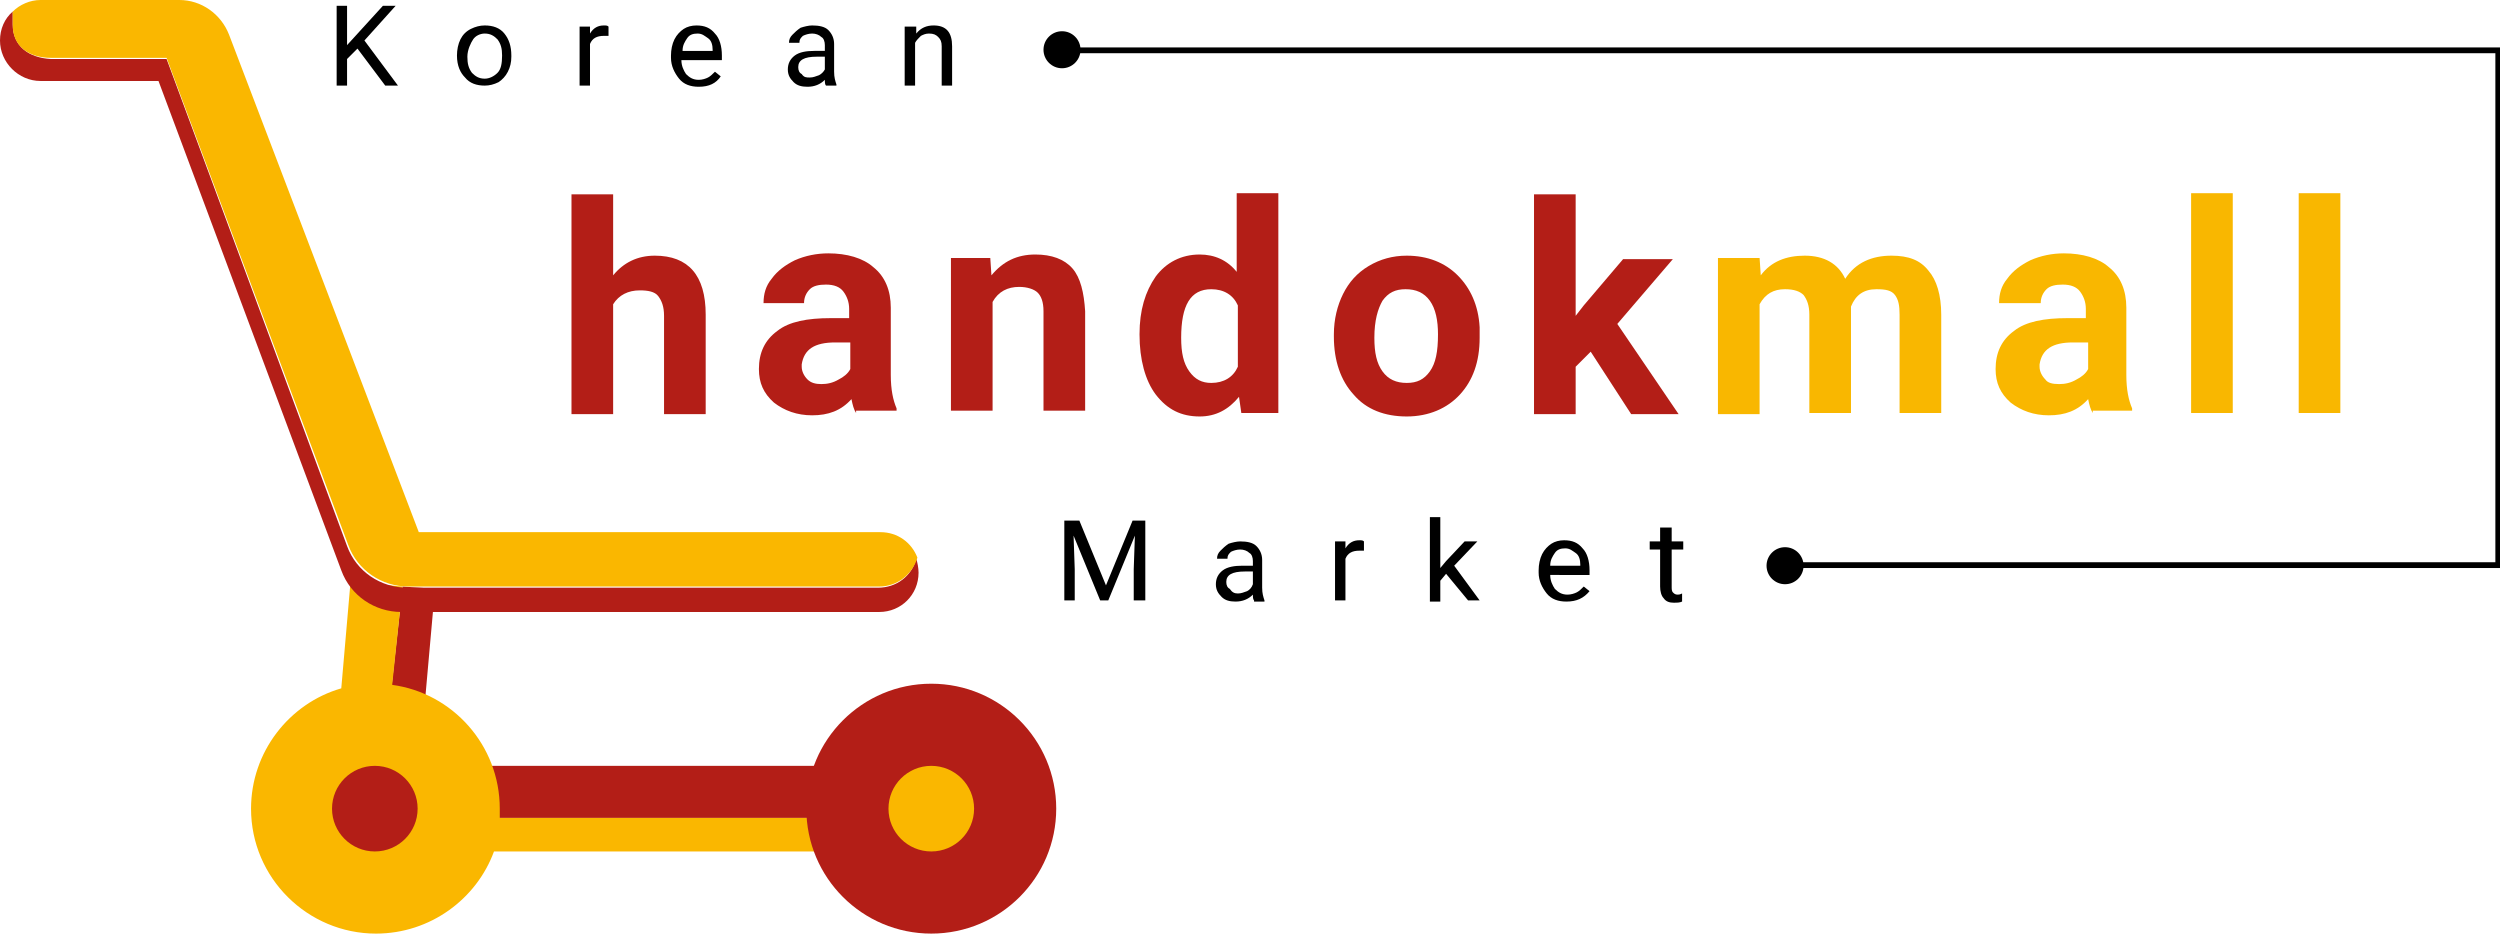 <?xml version="1.0" encoding="utf-8"?>
<!-- Generator: Adobe Illustrator 28.0.0, SVG Export Plug-In . SVG Version: 6.00 Build 0)  -->
<svg version="1.1" id="Layer_1" xmlns="http://www.w3.org/2000/svg" xmlns:xlink="http://www.w3.org/1999/xlink" x="0px" y="0px"
	 width="216.1px" height="80.7px" viewBox="0 0 216.1 80.7" style="enable-background:new 0 0 216.1 80.7;" xml:space="preserve">
<style type="text/css">
	.st0{fill:#B31E17;}
	.st1{fill:#F9B700;}
	.st2{fill:#FAB700;}
</style>
<g id="Main_Logo_2_">
	<g>
		<g>
			<path d="M30.9,4.2L30,5.1v2.3h-0.9V0.5H30v3.4l3.1-3.4h1.1l-2.7,3l2.9,3.9h-1.1L30.9,4.2z"/>
			<path d="M39.5,4.8c0-0.5,0.1-1,0.3-1.4C40,3,40.3,2.7,40.7,2.5c0.4-0.2,0.8-0.3,1.2-0.3c0.7,0,1.3,0.2,1.7,0.7
				C44,3.4,44.2,4,44.2,4.8v0.1c0,0.5-0.1,0.9-0.3,1.3c-0.2,0.4-0.5,0.7-0.8,0.9c-0.4,0.2-0.8,0.3-1.2,0.3c-0.7,0-1.3-0.2-1.7-0.7
				C39.8,6.3,39.5,5.7,39.5,4.8L39.5,4.8z M40.4,4.9c0,0.6,0.1,1,0.4,1.4c0.3,0.3,0.6,0.5,1.1,0.5c0.4,0,0.8-0.2,1.1-0.5
				c0.3-0.3,0.4-0.8,0.4-1.5c0-0.6-0.1-1-0.4-1.4c-0.3-0.3-0.6-0.5-1.1-0.5c-0.4,0-0.8,0.2-1,0.5S40.4,4.3,40.4,4.9z"/>
			<path d="M52.6,3.1c-0.1,0-0.3,0-0.4,0c-0.6,0-1,0.2-1.2,0.7v3.6h-0.9V2.3H51l0,0.6c0.3-0.5,0.7-0.7,1.2-0.7c0.2,0,0.3,0,0.4,0.1
				V3.1z"/>
			<path d="M60.4,7.5c-0.7,0-1.3-0.2-1.7-0.7c-0.4-0.5-0.7-1.1-0.7-1.8V4.8c0-0.5,0.1-1,0.3-1.4c0.2-0.4,0.5-0.7,0.8-0.9
				c0.3-0.2,0.7-0.3,1.1-0.3c0.7,0,1.2,0.2,1.6,0.7c0.4,0.4,0.6,1.1,0.6,1.9v0.4h-3.5c0,0.5,0.2,0.9,0.4,1.2
				c0.3,0.3,0.6,0.5,1.1,0.5c0.3,0,0.6-0.1,0.8-0.2c0.2-0.1,0.4-0.3,0.6-0.5l0.5,0.4C61.9,7.2,61.3,7.5,60.4,7.5z M60.3,2.9
				c-0.4,0-0.7,0.1-0.9,0.4C59.2,3.6,59,3.9,59,4.4h2.6V4.3c0-0.4-0.1-0.8-0.4-1S60.7,2.9,60.3,2.9z"/>
			<path d="M71.4,7.4c-0.1-0.1-0.1-0.3-0.1-0.5c-0.4,0.4-0.9,0.6-1.5,0.6c-0.5,0-0.9-0.1-1.2-0.4c-0.3-0.3-0.5-0.6-0.5-1.1
				c0-0.5,0.2-0.9,0.6-1.2c0.4-0.3,1-0.4,1.7-0.4h0.9V3.9c0-0.3-0.1-0.6-0.3-0.7c-0.2-0.2-0.5-0.3-0.8-0.3c-0.3,0-0.6,0.1-0.8,0.2
				c-0.2,0.2-0.3,0.3-0.3,0.6h-0.9c0-0.3,0.1-0.5,0.3-0.7s0.4-0.4,0.7-0.6c0.3-0.1,0.7-0.2,1-0.2c0.6,0,1.1,0.1,1.4,0.4
				s0.5,0.7,0.5,1.2v2.4c0,0.5,0.1,0.8,0.2,1.1v0.1H71.4z M70,6.7c0.3,0,0.5-0.1,0.8-0.2C71,6.4,71.2,6.2,71.3,6V4.9h-0.7
				c-1.1,0-1.6,0.3-1.6,0.9c0,0.3,0.1,0.5,0.3,0.6C69.5,6.7,69.7,6.7,70,6.7z"/>
			<path d="M79.2,2.3l0,0.6c0.4-0.5,0.9-0.7,1.5-0.7c1.1,0,1.6,0.6,1.6,1.8v3.4h-0.9V4c0-0.4-0.1-0.6-0.3-0.8s-0.4-0.3-0.8-0.3
				c-0.3,0-0.5,0.1-0.7,0.2c-0.2,0.2-0.4,0.4-0.5,0.6v3.7h-0.9V2.3H79.2z"/>
		</g>
	</g>
	<g>
		<g>
			<path class="st0" d="M53,23.8c0.9-1.1,2.1-1.7,3.6-1.7c2.9,0,4.4,1.7,4.4,5.1v8.6h-3.6v-8.5c0-0.8-0.2-1.3-0.5-1.7
				c-0.3-0.4-0.9-0.5-1.6-0.5c-1,0-1.8,0.4-2.3,1.2v9.5h-3.6v-19H53V23.8z"/>
			<path class="st0" d="M74,35.7c-0.2-0.3-0.3-0.7-0.4-1.2c-0.9,1-2,1.4-3.4,1.4c-1.3,0-2.4-0.4-3.3-1.1c-0.9-0.8-1.3-1.7-1.3-2.9
				c0-1.4,0.5-2.5,1.6-3.3c1-0.8,2.6-1.1,4.6-1.1h1.6v-0.8c0-0.6-0.2-1.1-0.5-1.5s-0.8-0.6-1.5-0.6c-0.6,0-1.1,0.1-1.4,0.4
				c-0.3,0.3-0.5,0.7-0.5,1.2H66c0-0.8,0.2-1.5,0.7-2.1c0.5-0.7,1.2-1.2,2-1.6c0.9-0.4,1.9-0.6,2.9-0.6c1.6,0,3,0.4,3.9,1.2
				c1,0.8,1.5,2,1.5,3.5v5.8c0,1.3,0.2,2.2,0.5,2.9v0.2H74z M71,33.2c0.5,0,1-0.1,1.5-0.4c0.4-0.2,0.8-0.5,1-0.9v-2.3h-1.3
				c-1.8,0-2.7,0.6-2.9,1.9l0,0.2c0,0.4,0.2,0.8,0.5,1.1C70.1,33.1,70.5,33.2,71,33.2z"/>
			<path class="st0" d="M85.6,22.3l0.1,1.5c1-1.2,2.2-1.8,3.8-1.8c1.4,0,2.5,0.4,3.2,1.2c0.7,0.8,1,2.1,1.1,3.7v8.6h-3.6v-8.6
				c0-0.8-0.2-1.3-0.5-1.6c-0.3-0.3-0.9-0.5-1.6-0.5c-1,0-1.8,0.4-2.3,1.3v9.4h-3.6V22.3H85.6z"/>
			<path class="st0" d="M98.5,28.9c0-2.1,0.5-3.7,1.4-5c0.9-1.2,2.2-1.9,3.8-1.9c1.3,0,2.4,0.5,3.2,1.5v-6.8h3.6v19h-3.2l-0.2-1.4
				c-0.9,1.1-2,1.7-3.4,1.7c-1.6,0-2.8-0.6-3.8-1.9C99,32.9,98.5,31.1,98.5,28.9z M102.1,29.2c0,1.3,0.2,2.2,0.7,2.9s1.1,1,1.9,1
				c1.1,0,1.9-0.5,2.3-1.4v-5.3c-0.4-0.9-1.2-1.4-2.3-1.4C102.9,25,102.1,26.4,102.1,29.2z"/>
			<path class="st0" d="M115.3,28.9c0-1.3,0.3-2.5,0.8-3.5c0.5-1,1.2-1.8,2.2-2.4s2.1-0.9,3.3-0.9c1.8,0,3.3,0.6,4.4,1.7
				s1.8,2.6,1.9,4.5l0,0.9c0,2.1-0.6,3.7-1.7,4.9c-1.1,1.2-2.7,1.9-4.6,1.9s-3.5-0.6-4.6-1.9c-1.1-1.2-1.7-2.9-1.7-5V28.9z
				 M118.8,29.2c0,1.3,0.2,2.2,0.7,2.9c0.5,0.7,1.2,1,2.1,1c0.9,0,1.5-0.3,2-1c0.5-0.7,0.7-1.7,0.7-3.2c0-1.2-0.2-2.2-0.7-2.9
				s-1.2-1-2.1-1c-0.9,0-1.5,0.3-2,1C119.1,26.7,118.8,27.7,118.8,29.2z"/>
			<path class="st0" d="M137.5,30.4l-1.3,1.3v4.1h-3.6v-19h3.6v10.5l0.7-0.9l3.4-4h4.3l-4.8,5.6l5.3,7.8H141L137.5,30.4z"/>
			<path class="st1" d="M152.1,22.3l0.1,1.5c0.9-1.2,2.2-1.7,3.8-1.7c1.7,0,2.9,0.7,3.5,2c0.9-1.4,2.3-2,4-2c1.5,0,2.5,0.4,3.2,1.3
				c0.7,0.8,1.1,2.1,1.1,3.8v8.5h-3.6v-8.5c0-0.8-0.1-1.3-0.4-1.7c-0.3-0.4-0.8-0.5-1.6-0.5c-1.1,0-1.8,0.5-2.2,1.5l0,9.2h-3.6v-8.5
				c0-0.8-0.2-1.3-0.5-1.7c-0.3-0.3-0.8-0.5-1.6-0.5c-1,0-1.7,0.4-2.2,1.3v9.5h-3.6V22.3H152.1z"/>
			<path class="st1" d="M180.9,35.7c-0.2-0.3-0.3-0.7-0.4-1.2c-0.9,1-2,1.4-3.4,1.4c-1.3,0-2.4-0.4-3.3-1.1
				c-0.9-0.8-1.3-1.7-1.3-2.9c0-1.4,0.5-2.5,1.6-3.3c1-0.8,2.6-1.1,4.6-1.1h1.6v-0.8c0-0.6-0.2-1.1-0.5-1.5s-0.8-0.6-1.5-0.6
				c-0.6,0-1.1,0.1-1.4,0.4c-0.3,0.3-0.5,0.7-0.5,1.2h-3.6c0-0.8,0.2-1.5,0.7-2.1c0.5-0.7,1.2-1.2,2-1.6c0.9-0.4,1.9-0.6,2.9-0.6
				c1.6,0,3,0.4,3.9,1.2c1,0.8,1.5,2,1.5,3.5v5.8c0,1.3,0.2,2.2,0.5,2.9v0.2H180.9z M178,33.2c0.5,0,1-0.1,1.5-0.4
				c0.4-0.2,0.8-0.5,1-0.9v-2.3h-1.3c-1.8,0-2.7,0.6-2.9,1.9l0,0.2c0,0.4,0.2,0.8,0.5,1.1C177,33.1,177.4,33.2,178,33.2z"/>
			<path class="st1" d="M193,35.7h-3.6v-19h3.6V35.7z"/>
			<path class="st1" d="M202.3,35.7h-3.6v-19h3.6V35.7z"/>
		</g>
	</g>
	<g>
		<polygon class="st0" points="34.8,50.7 33.7,60.7 33.8,60.7 36.7,61 37.6,50.9 		"/>
		<g>
			<rect x="41.6" y="66.2" class="st0" width="29.4" height="4.5"/>
		</g>
		<path class="st2" d="M71,70.7H43.2c0-0.3,0-0.6,0-0.8c0-5.5-4.1-10-9.3-10.7l0.9-8.5l-4.5-0.4l-0.8,9.2c-4.5,1.3-7.8,5.5-7.8,10.4
			c0,6,4.9,10.8,10.8,10.8c4.7,0,8.7-3,10.2-7.1H71V70.7z"/>
		<g>
			<circle class="st0" cx="32.4" cy="69.9" r="3.7"/>
		</g>
		<g>
			<circle class="st0" cx="80.5" cy="69.9" r="10.8"/>
		</g>
		<g>
			<circle class="st2" cx="80.5" cy="69.9" r="3.7"/>
		</g>
		<path class="st0" d="M79.2,48.3c-0.4,1.5-1.7,2.5-3.3,2.5H35.2c-2.3,0-4.4-1.4-5.2-3.6L14.4,5.1l-10,0C2.5,5,1.1,4,1.1,2.1V1
			C0.4,1.6,0,2.5,0,3.5C0,5.4,1.6,7,3.5,7h10.2l15.8,42.3c0.8,2.2,2.9,3.6,5.2,3.6H76c1.9,0,3.4-1.5,3.4-3.4
			C79.4,49.1,79.3,48.6,79.2,48.3z"/>
		<path class="st2" d="M4.4,5l10,0l15.7,42.1c0.8,2.2,2.9,3.6,5.2,3.6h40.7c1.6,0,2.9-1.1,3.3-2.5c-0.5-1.3-1.7-2.2-3.2-2.2H36.2
			L19.8,3c-0.7-1.8-2.4-3-4.3-3h-12C2.6,0,1.7,0.4,1.1,1v1.2C1.1,4,2.5,5,4.4,5z"/>
	</g>
	<circle cx="91.8" cy="4.3" r="1.6"/>
	<circle cx="154.3" cy="48.9" r="1.6"/>
	<g>
		<g>
			<polygon points="215.9,4.1 215.9,4.1 91.8,4.1 91.8,4.6 215.7,4.6 215.7,48.6 154.2,48.6 154.2,49.1 215.7,49.1 215.7,49.1 
				216.1,49.1 216.1,4.1 			"/>
		</g>
	</g>
	<g>
		<g>
			<path d="M93.3,45l2.3,5.6l2.3-5.6H99v6.9H98v-2.7l0.1-2.9l-2.3,5.6h-0.7l-2.3-5.6l0.1,2.9v2.7h-0.9V45H93.3z"/>
			<path d="M108.4,51.9c-0.1-0.1-0.1-0.3-0.1-0.5c-0.4,0.4-0.9,0.6-1.5,0.6c-0.5,0-0.9-0.1-1.2-0.4c-0.3-0.3-0.5-0.6-0.5-1.1
				c0-0.5,0.2-0.9,0.6-1.2c0.4-0.3,1-0.4,1.7-0.4h0.9v-0.4c0-0.3-0.1-0.6-0.3-0.7c-0.2-0.2-0.5-0.3-0.8-0.3c-0.3,0-0.6,0.1-0.8,0.2
				c-0.2,0.2-0.3,0.3-0.3,0.6h-0.9c0-0.3,0.1-0.5,0.3-0.7s0.4-0.4,0.7-0.6c0.3-0.1,0.7-0.2,1-0.2c0.6,0,1.1,0.1,1.4,0.4
				s0.5,0.7,0.5,1.2v2.4c0,0.5,0.1,0.8,0.2,1.1v0.1H108.4z M107,51.3c0.3,0,0.5-0.1,0.8-0.2c0.2-0.1,0.4-0.3,0.5-0.6v-1.1h-0.7
				c-1.1,0-1.6,0.3-1.6,0.9c0,0.3,0.1,0.5,0.3,0.6C106.5,51.2,106.7,51.3,107,51.3z"/>
			<path d="M117.9,47.6c-0.1,0-0.3,0-0.4,0c-0.6,0-1,0.2-1.2,0.7v3.6h-0.9v-5.1h0.9l0,0.6c0.3-0.5,0.7-0.7,1.2-0.7
				c0.2,0,0.3,0,0.4,0.1V47.6z"/>
			<path d="M125,49.6l-0.5,0.6v1.8h-0.9v-7.3h0.9v4.4l0.5-0.6l1.6-1.7h1.1l-2,2.1l2.2,3h-1L125,49.6z"/>
			<path d="M135.4,52c-0.7,0-1.3-0.2-1.7-0.7c-0.4-0.5-0.7-1.1-0.7-1.8v-0.2c0-0.5,0.1-1,0.3-1.4c0.2-0.4,0.5-0.7,0.8-0.9
				c0.3-0.2,0.7-0.3,1.1-0.3c0.7,0,1.2,0.2,1.6,0.7c0.4,0.4,0.6,1.1,0.6,1.9v0.4H134c0,0.5,0.2,0.9,0.4,1.2c0.3,0.3,0.6,0.5,1.1,0.5
				c0.3,0,0.6-0.1,0.8-0.2c0.2-0.1,0.4-0.3,0.6-0.5l0.5,0.4C136.9,51.7,136.3,52,135.4,52z M135.3,47.4c-0.4,0-0.7,0.1-0.9,0.4
				c-0.2,0.3-0.4,0.6-0.4,1.1h2.6v-0.1c0-0.4-0.1-0.8-0.4-1S135.7,47.4,135.3,47.4z"/>
			<path d="M144.5,45.6v1.2h1v0.7h-1v3.2c0,0.2,0,0.4,0.1,0.5c0.1,0.1,0.2,0.2,0.4,0.2c0.1,0,0.2,0,0.4-0.1v0.7
				c-0.2,0.1-0.5,0.1-0.7,0.1c-0.4,0-0.7-0.1-0.9-0.4c-0.2-0.2-0.3-0.6-0.3-1v-3.2h-0.9v-0.7h0.9v-1.2H144.5z"/>
		</g>
	</g>
</g>
<g>
</g>
<g>
</g>
<g>
</g>
<g>
</g>
<g>
</g>
<g>
</g>
</svg>
